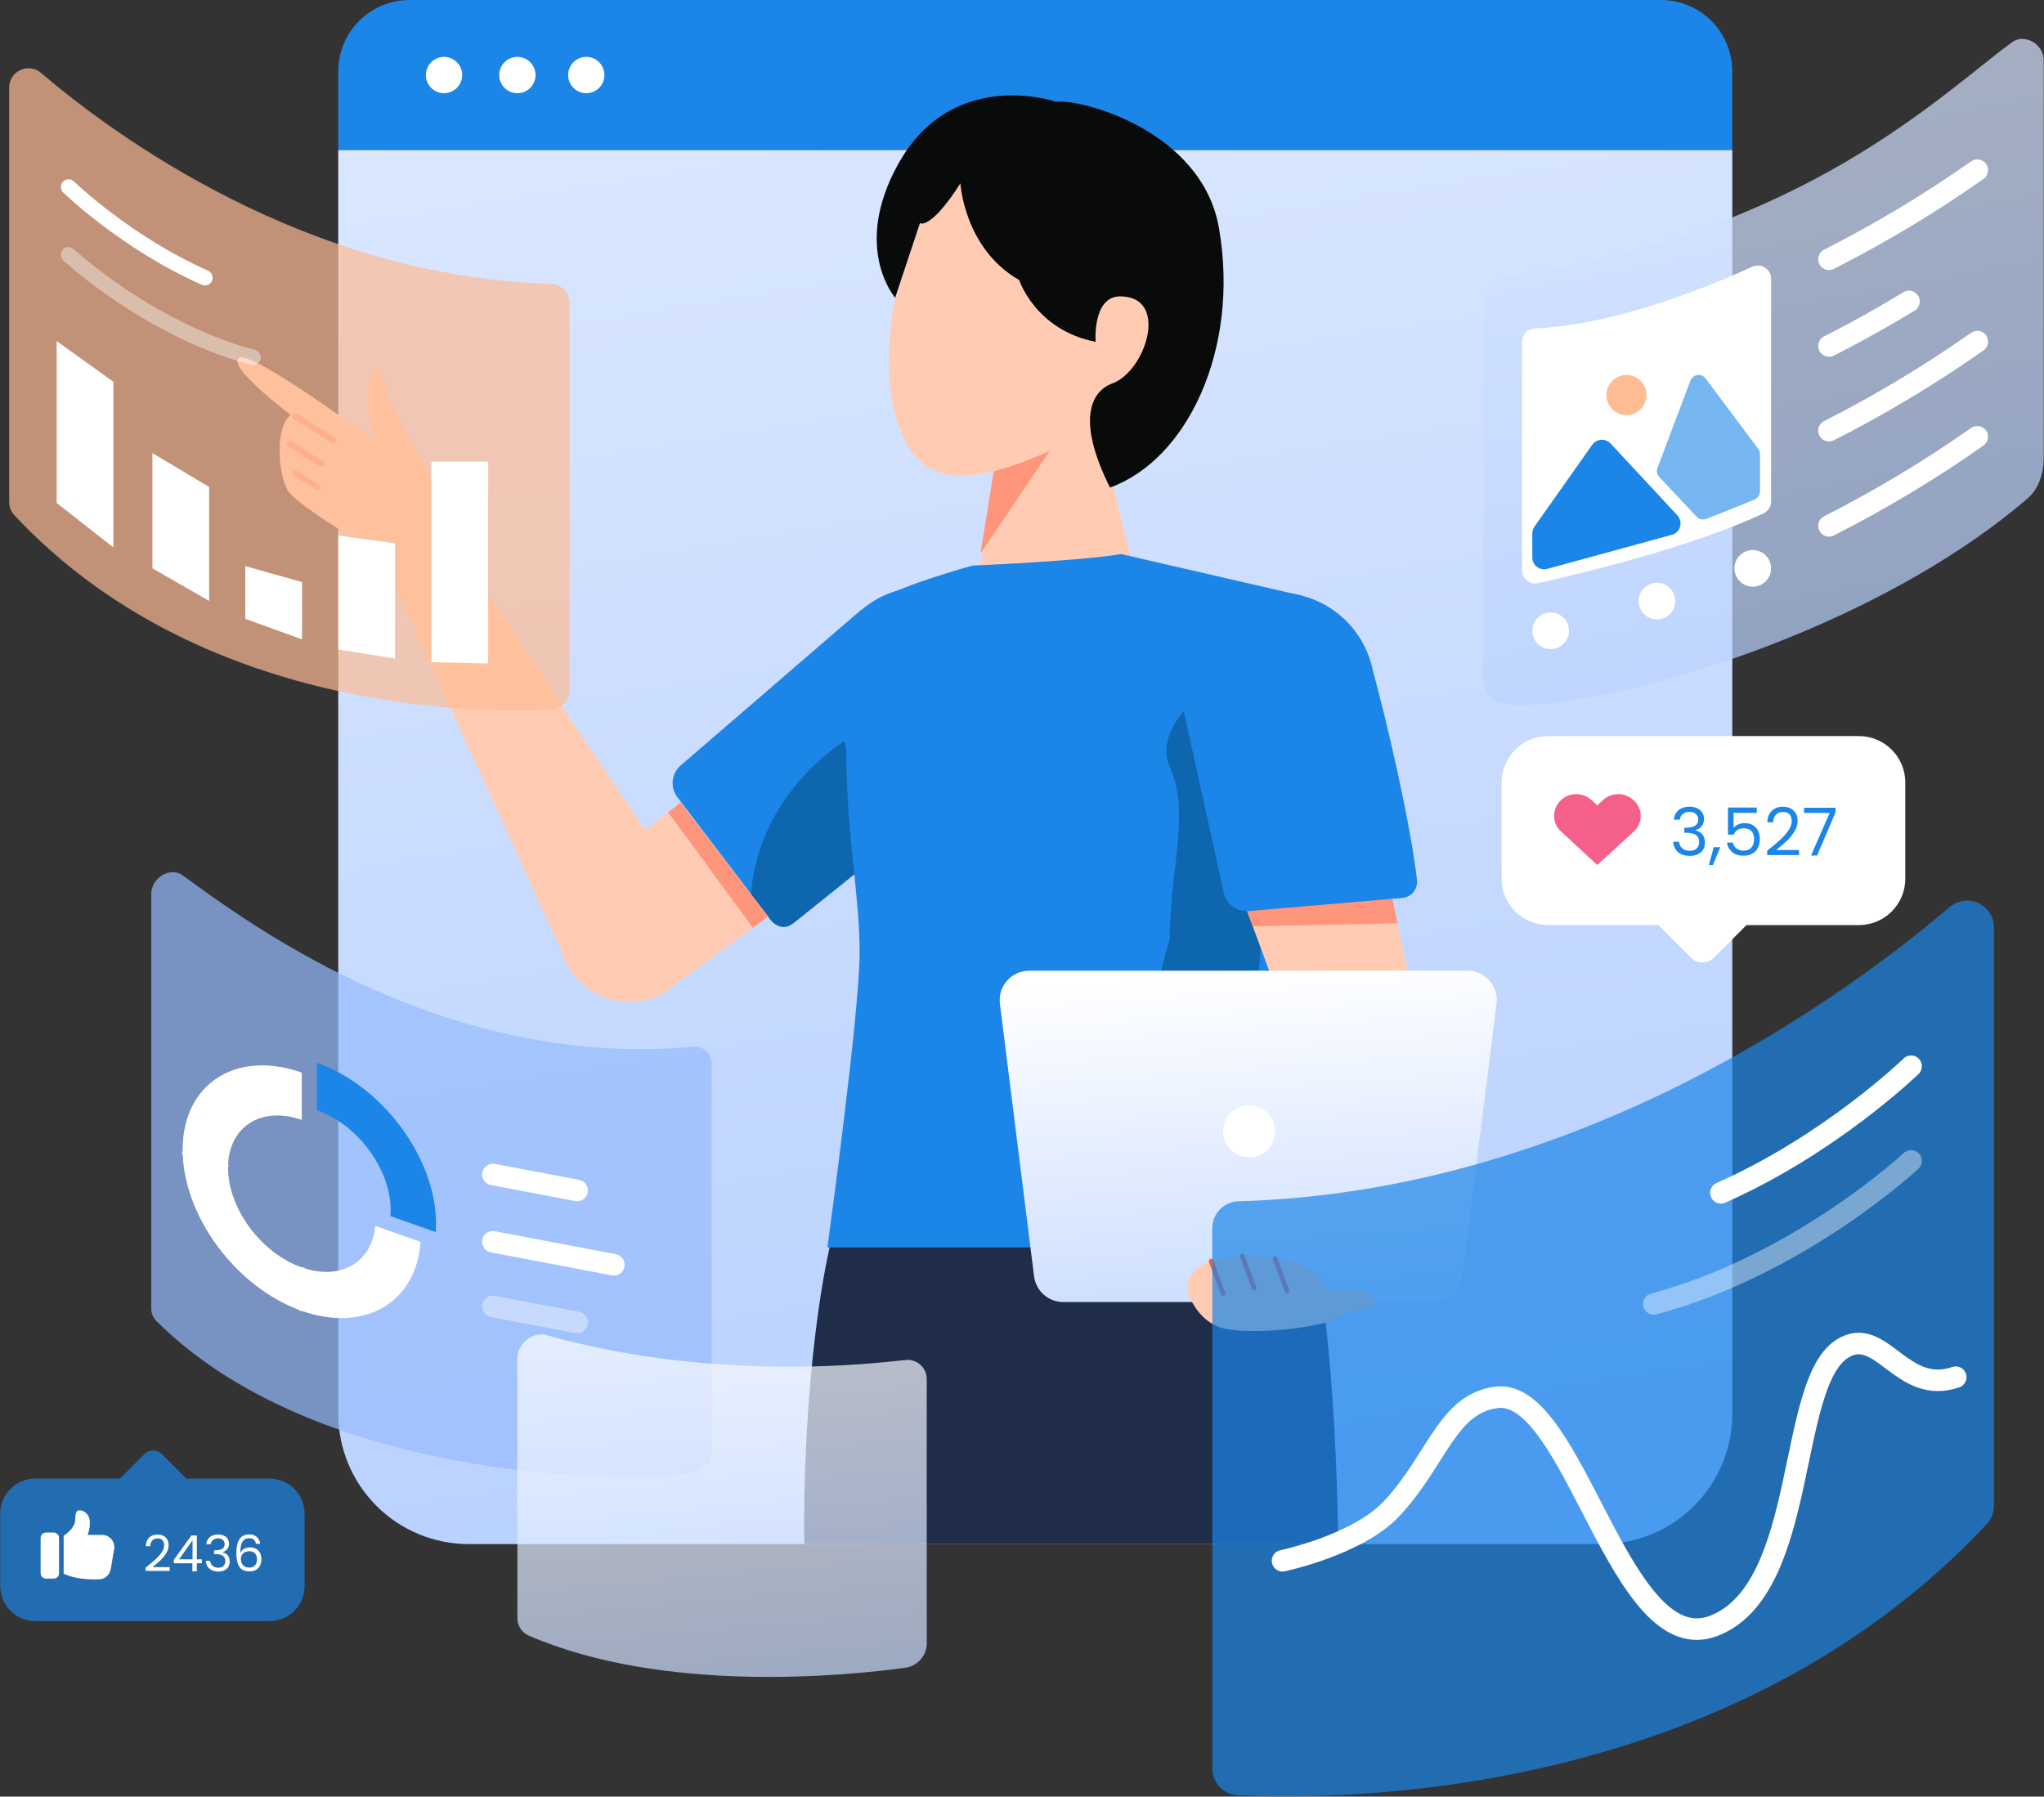 <?xml version="1.0" encoding="UTF-8"?>
<!DOCTYPE svg PUBLIC '-//W3C//DTD SVG 1.0//EN'
          'http://www.w3.org/TR/2001/REC-SVG-20010904/DTD/svg10.dtd'>
<svg fill="none" height="3923" style="fill: none;" viewBox="0 0 4463 3923" width="4463" xmlns="http://www.w3.org/2000/svg" xmlns:xlink="http://www.w3.org/1999/xlink"
><rect x="0" y="0" width="4463" height="3923" fill="#333333" stroke="none"/><g clip-path="url(#a)"
  ><g id="change1_1"
    ><path d="M894.336 0H3626.61C3667.94 0 3707.55 16.412 3736.78 45.625C3765.97 74.838 3782.38 114.459 3782.38 155.774V327.764H738.562V155.774C738.562 114.459 754.978 74.838 784.188 45.625C813.402 16.412 853.026 0 894.336 0Z" fill="#1C85E8"
    /></g
    ><path d="M738.562 327.764H3782.38V3086.82C3782.38 3124.22 3775.03 3161.25 3760.71 3195.8C3746.39 3230.35 3725.45 3261.74 3698.99 3288.19C3672.56 3314.63 3641.16 3335.61 3606.62 3349.92C3572.04 3364.23 3535.01 3371.6 3497.62 3371.6H1023.33C985.94 3371.6 948.908 3364.23 914.359 3349.92C879.806 3335.61 848.412 3314.63 821.972 3288.19C795.527 3261.74 774.552 3230.35 760.24 3195.8C745.932 3161.25 738.562 3124.22 738.562 3086.82V327.764Z" fill="url(#b)"
    /><g id="change2_1"
    ><path d="M2727.32 2284.93H1892.45V2690.38H2727.32V2284.93Z" fill="#FFCCB3"
    /></g
    ><g id="change3_1"
    ><path d="M1887.53 2534.89C1789.62 2631.23 1751.09 3105.69 1756.25 3371.6H2921.78C2921.78 3371.6 2919.68 2791.72 2831.32 2596.32C2750.06 2416.61 2614.99 2681.7 1887.53 2534.89Z" fill="#1F2D49"
    /></g
    ><g id="change1_2"
    ><path d="M2080.18 1404.69C2080.18 1404.69 2230.14 1573 2180.26 1626.99C2081.49 1737.94 1818.78 1946.48 1732.7 2015.51C1728.98 2018.36 1724.74 2020.44 1720.21 2021.63C1715.69 2022.83 1710.97 2023.12 1706.33 2022.49C1701.7 2021.85 1697.23 2020.31 1693.2 2017.94C1689.16 2015.57 1685.63 2012.43 1682.81 2008.69L1479.26 1741.07C1471.3 1730.77 1467.59 1717.81 1468.89 1704.85C1470.19 1691.9 1476.4 1679.93 1486.24 1671.41L1880.52 1331.42L2080.18 1404.69Z" fill="#1C85E8"
    /></g
    ><g id="change4_1"
    ><path d="M1843.45 1618.67C1843.45 1618.67 1656.57 1729.74 1639.73 1952.91L1676.94 2000.73C1676.94 2000.73 1700.31 2041.45 1732.7 2015.51C1765.08 1989.57 1914.89 1869.57 1914.89 1869.57L1843.45 1618.67Z" fill="#0E66AF"
    /></g
    ><g id="change1_3"
    ><path d="M2018.18 1703.27C2134.74 1703.27 2229.24 1608.78 2229.24 1492.21C2229.24 1375.64 2134.74 1281.14 2018.18 1281.14C1901.61 1281.14 1807.11 1375.64 1807.11 1492.21C1807.11 1608.78 1901.61 1703.27 2018.18 1703.27Z" fill="#1C85E8"
    /></g
    ><g id="change2_2"
    ><path d="M1468.57 2153.83L1284.11 1909.6L1458.73 1774.04L1486.1 1752L1677.43 2002.22L1644.11 2026.18L1468.57 2153.83Z" fill="#FFCCB3"
    /></g
    ><g id="change5_1"
    ><path d="M1644.11 2026.18C1594.7 1960.03 1501.79 1830.74 1458.73 1774.04L1486.1 1752L1676.94 2000.73L1644.11 2026.18Z" fill="#FF967C"
    /></g
    ><g id="change2_3"
    ><path d="M1373.54 2187.7C1458.16 2187.7 1526.75 2119.11 1526.75 2034.49C1526.75 1949.86 1458.16 1881.26 1373.54 1881.26C1288.91 1881.26 1220.31 1949.86 1220.31 2034.49C1220.31 2119.11 1288.91 2187.7 1373.54 2187.7Z" fill="#FFCCB3"
    /></g
    ><g id="change2_4"
    ><path d="M1503.27 1952.06C1503.27 1952.06 1009.01 1226.21 986.166 1164.57C963.931 1104.37 847.188 1249.23 847.188 1249.23L1229.71 2083.82L1503.27 1952.06Z" fill="#FFCCB3"
    /></g
    ><g id="change2_5"
    ><path d="M2183.71 939.836L2124.3 1354.09C2124.3 1354.09 2108.7 1409.07 2177.92 1417.4C2247.14 1425.72 2394.75 1407.12 2447.46 1350.95C2500.18 1294.77 2481.74 1266.94 2481.74 1266.94L2369.93 817.306L2183.71 939.836Z" fill="#FFCCB3"
    /></g
    ><g id="change5_2"
    ><path d="M2175.45 993.442L2320.79 942.107L2140.73 1208.98L2175.45 993.442Z" fill="#FF967C"
    /></g
    ><g id="change2_6"
    ><path d="M2019.27 428.15C2019.27 428.15 1894.58 721.13 1959.57 921.93C2001.95 1052.89 2094.24 1076.43 2305.61 978.292C2499.42 888.311 2549.75 820.243 2549.75 820.243L2578.33 493.644C2578.33 493.644 2145.91 167.013 2019.27 428.15Z" fill="#FFCCB3"
    /></g
    ><g id="change1_4"
    ><path d="M2123.25 1234.99C2123.25 1234.99 1963.52 1279.37 1931.1 1305.3C1898.68 1331.23 1847.34 1463.88 1847.34 1615.7C1847.34 1830.98 1876.94 1946.55 1876.94 2080.25C1876.94 2213.94 1806.55 2723.81 1806.55 2723.81H2842.74C2816.23 2213.1 2842.74 1300.8 2842.74 1300.8L2447.84 1209.81C2358.8 1225.16 2123.25 1234.99 2123.25 1234.99Z" fill="#1C85E8"
    /></g
    ><g id="change4_2"
    ><path d="M2651.34 1492.21C2651.34 1492.21 2513.63 1583.25 2554.2 1675.12C2599.81 1778.41 2554.2 1892.16 2554.2 2050.79C2538.49 2098.38 2529.42 2143.7 2529.42 2182.22C2529.42 2220.74 2508.2 2183.91 2508.2 2295.79C2508.2 2375.42 2758.44 2444.46 2751.94 2380.12C2708.42 1949.66 2889.29 1677.1 2651.34 1492.21Z" fill="#0E66AF"
    /></g
    ><g id="change2_7"
    ><path d="M3128.26 2315.72L2823.23 2340.72L2771.15 2119.65L2708.42 1949.66L3029.44 1911.24L3069.57 2101.49L3128.26 2315.72Z" fill="#FFCCB3"
    /></g
    ><g id="change5_3"
    ><path d="M3040.28 1962.62L3051.53 2015.97L2735.4 2022.77L2714.61 1966.42L3040.28 1962.62Z" fill="#FF967C"
    /></g
    ><g id="change1_5"
    ><path d="M2790.26 1716.3C2906.82 1716.3 3001.32 1621.81 3001.32 1505.24C3001.32 1388.67 2906.82 1294.17 2790.26 1294.17C2673.69 1294.17 2579.19 1388.67 2579.19 1505.24C2579.19 1621.81 2673.69 1716.3 2790.26 1716.3Z" fill="#1C85E8"
    /></g
    ><g id="change1_6"
    ><path d="M2749.55 1406.01C2749.55 1406.01 2971.99 1369.5 2990.88 1440.53C3031.69 1583.36 3081.85 1812.67 3094.05 1922.33C3094.47 1926.99 3093.95 1931.69 3092.54 1936.15C3091.13 1940.61 3088.85 1944.75 3085.83 1948.33C3082.81 1951.91 3079.11 1954.85 3074.95 1956.99C3070.79 1959.13 3066.25 1960.43 3061.58 1960.8L2726.57 1989.4C2713.6 1990.6 2700.67 1986.8 2690.42 1978.76C2680.18 1970.73 2673.4 1959.08 2671.47 1946.2L2580.75 1535.39L2749.55 1406.01Z" fill="#1C85E8"
    /></g
    ><g id="change6_1"
    ><path d="M2097.01 400.3C2097.01 400.3 2104.9 542.609 2225.46 611.57C2225.46 611.57 2260.71 720.717 2392.29 746.387C2392.29 746.387 2384.51 646.069 2447.22 647.129C2553.71 648.933 2501.33 810.463 2429.34 836.962C2380.41 854.973 2350.94 918.894 2423.57 1064.57C2590.34 1005.09 2707.62 764.869 2661.64 498.358C2624.82 284.931 2360.23 215.235 2305.87 222.188C2305.87 222.188 2080.1 144.194 1961.23 358.097C1859.61 540.951 1954.51 650.08 1954.51 650.08L2008.67 487.34C2008.67 487.34 2031.29 503.225 2097.01 400.3Z" fill="#080B09"
    /></g
    ><path d="M3129.39 2843.07H2321.46C2305.84 2843.07 2290.75 2837.37 2279.03 2827.03C2267.31 2816.69 2259.77 2802.42 2257.83 2786.91L2183.26 2191.76C2182.13 2182.74 2182.93 2173.57 2185.61 2164.88C2188.29 2156.19 2192.79 2148.17 2198.81 2141.35C2204.83 2134.53 2212.22 2129.07 2220.52 2125.33C2228.81 2121.59 2237.8 2119.65 2246.89 2119.65H3203.96C3213.05 2119.65 3222.04 2121.59 3230.33 2125.33C3238.62 2129.07 3246.02 2134.53 3252.04 2141.35C3258.06 2148.17 3262.56 2156.19 3265.24 2164.88C3267.92 2173.57 3268.72 2182.74 3267.59 2191.76L3193.02 2786.91C3191.07 2802.42 3183.54 2816.69 3171.82 2827.03C3160.1 2837.37 3145.01 2843.07 3129.39 2843.07Z" fill="url(#c)"
    /><g id="change7_1"
    ><path d="M2727.32 2526.97C2758.65 2526.97 2784.03 2501.59 2784.03 2470.27C2784.03 2438.95 2758.65 2413.56 2727.32 2413.56C2696.01 2413.56 2670.62 2438.95 2670.62 2470.27C2670.62 2501.59 2696.01 2526.97 2727.32 2526.97Z" fill="#fff"
    /></g
    ><g id="change2_8"
    ><path d="M868.195 1296.91L819.511 1203.51C819.511 1203.51 647.362 1105.04 627.412 1069.44C607.457 1033.83 599.616 932.172 634.935 906.144C634.935 906.144 497.589 802.984 520.97 782.082C544.274 759.666 814.122 960.127 814.122 960.127C814.122 960.127 781.268 812.443 831.194 805.522C844.718 862.763 867.886 917.284 899.707 966.748C952.27 1048.02 958.747 1120.81 958.747 1120.81L1020.7 1239.7L868.195 1296.91Z" fill="#FFCCB3"
    /></g
    ><path d="M644.194 908.755L727.372 961.174" stroke="#FF967C" stroke-linecap="round" stroke-linejoin="round" stroke-width="13.016"
    /><path d="M631.794 968.724L702.387 1012.6" stroke="#FF967C" stroke-linecap="round" stroke-linejoin="round" stroke-width="13.016"
    /><path d="M645.513 1033.56L692.597 1063.31" stroke="#FF967C" stroke-linecap="round" stroke-linejoin="round" stroke-width="13.016"
    /><g id="change7_2"
    ><path d="M969.569 203.524C991.464 203.524 1009.21 185.777 1009.21 163.882C1009.21 141.987 991.464 124.239 969.569 124.239C947.675 124.239 929.927 141.987 929.927 163.882C929.927 185.777 947.675 203.524 969.569 203.524Z" fill="#fff"
    /></g
    ><g id="change7_3"
    ><path d="M1129.68 203.524C1151.58 203.524 1169.32 185.777 1169.32 163.882C1169.32 141.987 1151.58 124.239 1129.68 124.239C1107.79 124.239 1090.04 141.987 1090.04 163.882C1090.04 185.777 1107.79 203.524 1129.68 203.524Z" fill="#fff"
    /></g
    ><g id="change7_4"
    ><path d="M1280.12 203.524C1302.01 203.524 1319.76 185.777 1319.76 163.882C1319.76 141.987 1302.01 124.239 1280.12 124.239C1258.23 124.239 1240.48 141.987 1240.48 163.882C1240.48 185.777 1258.23 203.524 1280.12 203.524Z" fill="#fff"
    /></g
    ><g id="change8_1"
    ><path d="M89.312 159.023C248.694 294.951 669.017 604.876 1202.85 619.682C1213.77 620.009 1224.12 624.582 1231.72 632.427C1239.32 640.267 1243.56 650.768 1243.55 661.691V1507.54C1243.55 1518.33 1239.41 1528.7 1231.98 1536.52C1224.54 1544.34 1214.38 1549 1203.6 1549.53C1043.1 1557.52 434.466 1556.59 31.179 1124.82C23.986 1117.07 20.007 1106.87 20.039 1096.29V191.056C20.034 183.03 22.328 175.167 26.651 168.4C30.975 161.638 37.143 156.25 44.431 152.882C51.714 149.51 59.817 148.296 67.771 149.388C75.725 150.476 83.198 153.816 89.312 159.023Z" fill="#FEBB94" opacity=".7"
    /></g
    ><path d="M149.771 408.281C149.771 408.281 275.542 530.49 447.455 606.403" stroke="#fff" stroke-linecap="round" stroke-miterlimit="10" stroke-width="33.686"
    /><path d="M149.771 556.441C149.771 556.441 324.811 719.711 552.509 780.333" opacity=".4" stroke="#fff" stroke-linecap="round" stroke-miterlimit="10" stroke-width="33.686"
    /><g id="change7_5"
    ><path d="M123.698 1098.2V744.9L247.565 833.54V1195.38L123.698 1098.2Z" fill="#fff"
    /></g
    ><g id="change7_6"
    ><path d="M332.769 1240.96V989.237L456.637 1063.31V1312.16L332.769 1240.96Z" fill="#fff"
    /></g
    ><g id="change7_7"
    ><path d="M862.43 1438.03V1186.3L738.562 1169.34V1418.19L862.43 1438.03Z" fill="#fff"
    /></g
    ><g id="change7_8"
    ><path d="M1065.89 1448.8V1008.07H942.023V1445.93L1065.89 1448.8Z" fill="#fff"
    /></g
    ><g id="change7_9"
    ><path d="M535.668 1351.26V1236.17L659.536 1271V1396.12L535.668 1351.26Z" fill="#fff"
    /></g
    ><g id="change9_1" opacity=".7"
    ><path d="M399.54 1911.72C558.921 2028.74 979.244 2334.15 1513.07 2285.64C1518.26 2285.04 1523.53 2285.55 1528.51 2287.15C1533.48 2288.76 1538.06 2291.41 1541.92 2294.94C1545.78 2298.46 1548.84 2302.78 1550.88 2307.59C1552.93 2312.41 1553.91 2317.6 1553.78 2322.82V3168.67C1553.51 3179.87 1549.39 3190.63 1542.11 3199.14C1534.83 3207.65 1524.84 3213.4 1513.83 3215.41C1353.32 3242.43 685.78 3229.09 341.402 2884.41C337.839 2880.83 335.02 2876.59 333.108 2871.92C331.195 2867.25 330.23 2862.25 330.266 2857.2V1951.97C330.266 1916.12 372.261 1891.68 399.54 1911.72Z" fill="#96BAFD"
    /></g
    ><g id="change2_9"
    ><path d="M2964.88 2818.79C2964.88 2818.79 3007.58 2822.33 3001.15 2843.88C2994.71 2865.43 2956.59 2855.49 2921.78 2877.03C2886.97 2898.58 2749.35 2913.96 2680.61 2902.5C2611.87 2891.04 2592.77 2818.79 2592.77 2818.79C2592.77 2818.79 2581.28 2750.24 2702.71 2743.2C2824.13 2736.16 2880.64 2775.12 2901.76 2817.36L2964.88 2818.79Z" fill="#FFCCB3"
    /></g
    ><path d="M2644.39 2753.85L2670.62 2824.39" stroke="#E56441" stroke-linecap="round" stroke-width="10.147"
    /><path d="M2712.31 2742.37L2738.54 2812.9" stroke="#E56441" stroke-linecap="round" stroke-width="10.147"
    /><path d="M2784.03 2748.34L2810.26 2818.88" stroke="#E56441" stroke-linecap="round" stroke-width="10.147"
    /><g id="change1_7"
    ><path d="M4257.07 1980.53C4034.77 2170.13 3448.47 2602.45 2703.83 2623.1C2688.6 2623.56 2674.15 2629.94 2663.55 2640.88C2652.95 2651.82 2647.03 2666.46 2647.05 2681.7V3861.57C2647.04 3876.62 2652.83 3891.1 2663.2 3902C2673.57 3912.91 2687.75 3919.41 2702.77 3920.15C2926.66 3931.29 3775.62 3929.99 4338.2 3327.72C4348.21 3316.9 4353.79 3302.68 4353.74 3287.93V2025.21C4353.74 2014.01 4350.52 2003.05 4344.5 1993.61C4338.47 1984.18 4329.86 1976.66 4319.71 1971.96C4309.55 1967.26 4298.22 1965.57 4287.16 1967.09C4276.06 1968.61 4265.64 1973.27 4257.07 1980.53Z" fill="#1C85E8" opacity=".7"
    /></g
    ><path d="M4172.77 2328.22C4172.77 2328.22 3997.33 2498.69 3757.54 2604.58" stroke="#fff" stroke-linecap="round" stroke-miterlimit="10" stroke-width="46.989"
    /><path d="M4172.77 2534.89C4172.77 2534.89 3928.58 2762.63 3610.97 2847.2" opacity=".4" stroke="#fff" stroke-linecap="round" stroke-miterlimit="10" stroke-width="46.989"
    /><g id="change7_10"
    ><path d="M4058.75 1607.26H3380.1C3366.78 1607.26 3353.6 1609.89 3341.3 1614.98C3329 1620.08 3317.82 1627.55 3308.4 1636.96C3298.99 1646.38 3291.52 1657.55 3286.43 1669.85C3281.33 1682.15 3278.71 1695.34 3278.71 1708.65V1918.61C3278.71 1931.93 3281.33 1945.11 3286.43 1957.41C3291.52 1969.72 3298.99 1980.89 3308.4 1990.31C3317.82 1999.72 3329 2007.19 3341.3 2012.29C3353.6 2017.38 3366.78 2020.01 3380.1 2020.01H3621.03L3692.1 2091.1C3698.76 2097.75 3707.78 2101.49 3717.2 2101.49C3726.63 2101.49 3735.65 2097.75 3742.31 2091.1L3813.38 2020.01H4058.75C4085.62 2020.01 4111.45 2009.32 4130.44 1990.31C4149.48 1971.29 4160.13 1945.5 4160.13 1918.61V1708.65C4160.13 1681.76 4149.48 1655.98 4130.44 1636.96C4111.45 1617.95 4085.62 1607.26 4058.75 1607.26Z" fill="#fff"
    /></g
    ><g id="change10_1"
    ><path d="M3566.6 1747.04C3557.54 1738.67 3545.66 1734.02 3533.34 1734.02C3521.01 1734.02 3509.13 1738.67 3500.07 1747.04L3487.54 1758.61L3475.01 1747.04C3465.95 1738.67 3454.07 1734.02 3441.74 1734.02C3429.41 1734.02 3417.53 1738.67 3408.47 1747.04C3403.69 1751.36 3399.87 1756.65 3397.25 1762.54C3394.63 1768.44 3393.28 1774.82 3393.28 1781.27C3393.28 1787.72 3394.63 1794.1 3397.25 1799.99C3399.87 1805.89 3403.69 1811.17 3408.47 1815.5L3487.54 1888.79L3566.6 1816.46C3571.59 1812.16 3575.62 1806.83 3578.34 1800.85C3581.1 1794.85 3582.51 1788.34 3582.51 1781.75C3582.51 1775.16 3581.1 1768.65 3578.34 1762.66C3575.62 1756.67 3571.59 1751.34 3566.6 1747.04Z" fill="#F4608A"
    /></g
    ><g id="change1_8"
    ><path d="M3654.89 1789.86C3655.57 1780.98 3659.01 1774.03 3665.17 1769.01C3671.34 1763.99 3679.36 1761.48 3689.2 1761.48C3695.77 1761.48 3701.43 1762.69 3706.15 1765.1C3710.99 1767.42 3714.62 1770.6 3717.02 1774.65C3719.52 1778.71 3720.78 1783.3 3720.78 1788.41C3720.78 1794.4 3719.06 1799.56 3715.57 1803.9C3712.17 1808.25 3707.73 1811.05 3702.25 1812.31V1813.03C3708.5 1814.57 3713.49 1817.61 3717.16 1822.15C3720.83 1826.69 3722.69 1832.63 3722.69 1839.96C3722.69 1845.46 3721.42 1850.44 3718.88 1854.88C3716.39 1859.22 3712.63 1862.65 3707.6 1865.16C3702.56 1867.67 3696.54 1868.92 3689.51 1868.92C3679.27 1868.92 3670.89 1866.27 3664.31 1860.96C3657.74 1855.55 3654.07 1847.93 3653.3 1838.08H3666.04C3666.72 1843.87 3669.07 1848.61 3673.15 1852.27C3677.19 1855.94 3682.62 1857.77 3689.38 1857.77C3696.13 1857.77 3701.25 1856.04 3704.69 1852.56C3708.28 1848.99 3710.09 1844.4 3710.09 1838.81C3710.09 1831.56 3707.64 1826.35 3702.84 1823.17C3697.99 1819.98 3690.69 1818.39 3680.95 1818.39H3677.64V1807.38H3681.13C3689.97 1807.29 3696.72 1805.84 3701.25 1803.04C3705.78 1800.14 3708.05 1795.7 3708.05 1789.71C3708.05 1784.6 3706.37 1780.5 3702.97 1777.41C3699.71 1774.32 3694.95 1772.77 3688.79 1772.77C3682.81 1772.77 3677.96 1774.32 3674.28 1777.41C3670.61 1780.5 3668.44 1784.65 3667.8 1789.86H3654.89ZM3756.23 1849.96L3740.05 1888.91H3731.21L3741.77 1849.96H3756.23ZM3835.9 1774.94H3785.1V1807.96C3787.32 1804.87 3790.58 1802.36 3794.93 1800.43C3799.28 1798.4 3803.95 1797.39 3808.98 1797.39C3817 1797.39 3823.53 1799.08 3828.51 1802.46C3833.54 1805.74 3837.12 1810.04 3839.25 1815.35C3841.47 1820.56 3842.56 1826.11 3842.56 1832C3842.56 1838.95 3841.29 1845.17 3838.66 1850.68C3836.08 1856.18 3832.05 1860.52 3826.65 1863.71C3821.35 1866.9 3814.74 1868.49 3806.8 1868.49C3796.7 1868.49 3788.49 1865.88 3782.19 1860.67C3775.94 1855.46 3772.09 1848.51 3770.77 1839.82H3783.64C3784.91 1845.32 3787.54 1849.62 3791.62 1852.71C3795.66 1855.8 3800.78 1857.34 3806.94 1857.34C3814.6 1857.34 3820.31 1855.07 3824.21 1850.54C3828.06 1845.9 3829.96 1839.82 3829.96 1832.29C3829.96 1824.76 3828.06 1818.97 3824.21 1814.91C3820.31 1810.76 3814.64 1808.69 3807.12 1808.69C3802 1808.69 3797.51 1809.94 3793.62 1812.45C3789.85 1814.86 3787.13 1818.19 3785.37 1822.44H3772.95V1763.36H3835.9V1774.94ZM3858.52 1857.63C3870.75 1847.79 3880.36 1839.72 3887.29 1833.45C3894.27 1827.08 3900.12 1820.46 3904.83 1813.61C3909.68 1806.66 3912.09 1799.85 3912.09 1793.19C3912.09 1786.92 3910.54 1781.99 3907.46 1778.42C3904.47 1774.75 3899.58 1772.92 3892.82 1772.92C3886.25 1772.92 3881.13 1774.99 3877.46 1779.15C3873.88 1783.2 3871.98 1788.65 3871.66 1795.51H3858.92C3859.33 1784.7 3862.59 1776.35 3868.76 1770.46C3874.97 1764.57 3882.94 1761.62 3892.69 1761.62C3902.61 1761.62 3910.5 1764.38 3916.25 1769.88C3922.15 1775.38 3925.09 1782.96 3925.09 1792.61C3925.09 1800.62 3922.69 1808.45 3917.89 1816.07C3913.13 1823.6 3907.73 1830.26 3901.66 1836.06C3895.59 1841.75 3887.79 1848.41 3878.32 1856.04H3928.13V1867.04H3858.52V1857.63ZM4007.8 1773.79L3967.56 1868.2H3954.23L3995.07 1775.09H3939.19V1763.8H4007.8V1773.79Z" fill="#1C85E8"
    /></g
    ><g id="change1_9"
    ><path d="M76.939 3539.77H588.603C598.642 3539.77 608.581 3537.8 617.858 3533.95C627.131 3530.12 635.561 3524.48 642.658 3517.38C649.755 3510.29 655.384 3501.86 659.227 3492.58C663.071 3483.31 665.047 3473.37 665.047 3463.33V3305.04C665.047 3295 663.071 3285.06 659.227 3275.78C655.384 3266.51 649.755 3258.08 642.658 3250.98C635.561 3243.88 627.131 3238.26 617.858 3234.41C608.581 3230.57 598.642 3228.59 588.603 3228.59H406.969L353.368 3174.99C348.35 3169.97 341.543 3167.16 334.446 3167.16C327.353 3167.16 320.546 3169.97 315.529 3174.99L261.927 3228.59H76.939C56.663 3228.59 37.22 3236.65 22.885 3250.98C8.55 3265.32 0.496 3284.76 0.496 3305.04V3463.33C0.496 3483.61 8.55 3503.05 22.885 3517.38C37.22 3531.72 56.663 3539.77 76.939 3539.77Z" fill="#1C85E8" opacity=".7"
    /></g
    ><g id="change7_11"
    ><path d="M317.981 3423.09C327.226 3415.67 334.464 3409.59 339.708 3404.86C344.947 3400.06 349.352 3395.07 352.919 3389.91C356.558 3384.66 358.376 3379.53 358.376 3374.51C358.376 3369.78 357.211 3366.07 354.882 3363.37C352.625 3360.61 348.949 3359.22 343.855 3359.22C338.906 3359.22 335.049 3360.79 332.284 3363.92C329.592 3366.98 328.133 3371.09 327.915 3376.25H318.307C318.602 3368.11 321.076 3361.81 325.731 3357.37C330.39 3352.93 336.395 3350.71 343.746 3350.71C351.242 3350.71 357.175 3352.78 361.544 3356.93C365.981 3361.08 368.201 3366.8 368.201 3374.07C368.201 3380.12 366.384 3386.01 362.745 3391.76C359.178 3397.44 355.099 3402.46 350.517 3406.82C345.931 3411.12 340.07 3416.14 332.937 3421.89H370.495V3430.19H317.981V3423.09ZM379.577 3413.49V3405.95L417.896 3352.89H429.798V3404.86H440.715V3413.49H429.798V3431.06H419.972V3413.49H379.577ZM420.407 3363.27L391.039 3404.86H420.407V3363.27ZM450.423 3372C450.931 3365.3 453.514 3360.06 458.173 3356.28C462.832 3352.49 468.874 3350.6 476.297 3350.6C481.246 3350.6 485.502 3351.51 489.069 3353.33C492.708 3355.08 495.436 3357.48 497.258 3360.54C499.148 3363.59 500.095 3367.05 500.095 3370.91C500.095 3375.42 498.786 3379.31 496.166 3382.59C493.619 3385.86 490.27 3387.97 486.123 3388.92V3389.47C490.854 3390.63 494.603 3392.92 497.367 3396.35C500.132 3399.77 501.514 3404.24 501.514 3409.77C501.514 3413.92 500.567 3417.67 498.677 3421.02C496.782 3424.29 493.945 3426.88 490.161 3428.77C486.377 3430.66 481.827 3431.61 476.515 3431.61C468.801 3431.61 462.465 3429.61 457.516 3425.6C452.567 3421.53 449.802 3415.78 449.222 3408.36H458.826C459.338 3412.72 461.119 3416.29 464.178 3419.05C467.233 3421.82 471.312 3423.2 476.406 3423.2C481.5 3423.2 485.357 3421.89 487.977 3419.27C490.669 3416.58 492.019 3413.12 492.019 3408.9C492.019 3403.44 490.197 3399.51 486.558 3397.11C482.919 3394.7 477.426 3393.5 470.075 3393.5H467.564V3385.21H470.183C476.877 3385.14 481.935 3384.05 485.357 3381.93C488.779 3379.75 490.487 3376.4 490.487 3371.89C490.487 3368.03 489.214 3364.94 486.667 3362.61C484.192 3360.28 480.625 3359.11 475.966 3359.11C471.457 3359.11 467.818 3360.28 465.049 3362.61C462.284 3364.94 460.648 3368.07 460.136 3372H450.423ZM558.927 3370.91C557.327 3362.83 552.342 3358.79 543.971 3358.79C537.49 3358.79 532.65 3361.3 529.45 3366.32C526.246 3371.27 524.682 3379.46 524.755 3390.88C526.427 3387.1 529.196 3384.15 533.053 3382.04C536.982 3379.86 541.351 3378.77 546.151 3378.77C553.652 3378.77 559.616 3381.09 564.057 3385.75C568.571 3390.41 570.828 3396.85 570.828 3405.08C570.828 3410.03 569.845 3414.47 567.878 3418.4C565.988 3422.33 563.074 3425.46 559.145 3427.78C555.288 3430.11 550.592 3431.28 545.063 3431.28C537.563 3431.28 531.707 3429.61 527.483 3426.26C523.264 3422.91 520.313 3418.29 518.641 3412.39C516.969 3406.5 516.13 3399.22 516.13 3390.56C516.13 3363.85 525.448 3350.49 544.08 3350.49C551.213 3350.49 556.815 3352.42 560.894 3356.28C564.968 3360.13 567.37 3365.01 568.096 3370.91H558.927ZM544.08 3387.17C540.948 3387.17 538.002 3387.83 535.238 3389.14C532.469 3390.38 530.211 3392.3 528.467 3394.93C526.794 3397.47 525.956 3400.6 525.956 3404.31C525.956 3409.85 527.556 3414.36 530.76 3417.85C533.964 3421.27 538.546 3422.99 544.515 3422.99C549.609 3422.99 553.652 3421.42 556.634 3418.29C559.693 3415.09 561.22 3410.79 561.22 3405.41C561.22 3399.73 559.765 3395.29 556.851 3392.09C553.942 3388.81 549.681 3387.17 544.08 3387.17Z" fill="#fff"
    /></g
    ><path d="M2800.36 3408.06C2800.36 3408.06 2963.53 3373.89 3038.14 3294.74C3136.99 3189.88 3159.79 3064.11 3268.1 3051.18C3438.07 3030.88 3536.6 3630.96 3742.95 3549.78C3949.29 3468.59 3900.53 3020.46 4023.3 2944.51C4107.87 2892.19 4151.83 3047.8 4270.26 3007.2" stroke="#fff" stroke-linecap="round" stroke-miterlimit="10" stroke-width="46.989"
    /><path d="M1194.52 2915.65C1316.49 2950.48 1601.86 3012.71 1975.78 2969.79C1981.79 2968.93 1987.91 2969.4 1993.72 2971.15C1999.53 2972.89 2004.89 2975.89 2009.43 2979.91C2013.97 2983.94 2017.57 2988.91 2020 2994.47C2022.42 3000.03 2023.61 3006.06 2023.48 3012.13V3589.21C2023.2 3601.95 2018.44 3614.18 2010.04 3623.74C2001.63 3633.31 1990.12 3639.61 1977.53 3641.53C1844.4 3659.73 1449.09 3698.67 1154.5 3571.48C1146.96 3568.14 1140.58 3562.65 1136.16 3555.69C1131.74 3548.73 1129.49 3540.62 1129.68 3532.38V2966.7C1129.68 2933.23 1163.36 2906.76 1194.52 2915.65Z" fill="url(#d)" opacity=".7"
    /><g id="change7_12"
    ><path d="M100.443 3447.03H117.203C120.317 3447.03 123.299 3445.79 125.497 3443.59C127.699 3441.39 128.937 3438.41 128.941 3435.3V3358.19C128.937 3355.08 127.699 3352.09 125.497 3349.89C123.299 3347.69 120.317 3346.46 117.203 3346.45H100.443C97.33 3346.46 94.348 3347.69 92.15 3349.89C89.947 3352.09 88.71 3355.08 88.705 3358.19V3435.3C88.71 3438.41 89.947 3441.39 92.15 3443.59C94.348 3445.79 97.33 3447.03 100.443 3447.03Z" fill="#fff"
    /></g
    ><g id="change7_13"
    ><path d="M174.408 3297.83C167.704 3297.83 164.351 3301.19 164.351 3317.95C164.351 3333.89 148.923 3346.71 138.998 3353.31V3436.38C149.735 3441.35 171.222 3448.71 204.583 3448.71H215.31C221.637 3448.71 227.755 3446.48 232.591 3442.41C237.427 3438.34 240.667 3432.68 241.732 3426.45L249.242 3382.86C249.908 3379.01 249.727 3375.06 248.703 3371.29C247.683 3367.52 245.852 3364.01 243.337 3361.02C240.817 3358.04 237.676 3355.63 234.137 3353.98C230.592 3352.33 226.731 3351.48 222.824 3351.48H191.172C194.734 3343 196.452 3333.86 196.203 3324.66C196.203 3304.54 181.115 3297.84 174.408 3297.84V3297.83Z" fill="#fff"
    /></g
    ><g id="change7_14"
    ><path d="M658.928 2767.53C569.99 2736.17 497.893 2638.65 497.893 2549.71C497.893 2460.76 569.99 2414.09 658.928 2445.45V2342.08C515.246 2291.42 398.771 2366.83 398.771 2510.51C398.771 2654.19 515.246 2811.74 658.928 2862.4C796.542 2910.92 909.125 2843.76 918.397 2711.77L819.338 2676.84C812.336 2756.85 743.217 2797.25 658.928 2767.53Z" fill="#fff"
    /></g
    ><g id="change1_10"
    ><path d="M691.963 2320.7V2424.06C780.901 2455.43 852.998 2552.95 852.998 2641.89C852.998 2646.54 852.758 2651.04 852.373 2655.46L951.427 2690.38C951.835 2684.56 952.121 2678.66 952.121 2672.59C952.121 2528.91 835.64 2371.36 691.963 2320.7Z" fill="#1C85E8"
    /></g
    ><path d="M658.928 2767.53V2862.4" stroke="#fff" stroke-miterlimit="10" stroke-width="11.005"
    /><path d="M497.893 2549.71L398.771 2514.76" stroke="#fff" stroke-miterlimit="10" stroke-width="11.005"
    /><path d="M1076.14 2564.48L1260.07 2599.43" stroke="#fff" stroke-linecap="round" stroke-miterlimit="10" stroke-width="46.989"
    /><path d="M1076.14 2852.68L1260.07 2887.63" opacity=".4" stroke="#fff" stroke-linecap="round" stroke-miterlimit="10" stroke-width="46.989"
    /><path d="M1076.14 2711.51L1340.38 2761.73" stroke="#fff" stroke-linecap="round" stroke-miterlimit="10" stroke-width="46.989"
    /><g opacity=".7"
    ><path d="M4393.35 92.13C4233.96 209.158 3942.4 504.263 3306.08 602.311C3257.36 609.816 3239.12 644.478 3239.12 682.779V1489.59C3239.39 1500.78 3243.51 1511.54 3250.79 1520.05C3258.06 1528.56 3268.05 1534.31 3279.07 1536.32C3439.57 1563.34 4057.7 1405.66 4427.34 1088.21C4462.65 1057.89 4462.65 1007.03 4462.65 996.456V132.384C4462.65 96.534 4420.63 72.102 4393.35 92.13Z" fill="url(#e)"
    /></g
    ><g id="change7_15"
    ><path d="M3323.25 746.084V1245.11C3323.25 1249.46 3324.22 1253.75 3326.1 1257.66C3327.98 1261.58 3330.71 1265.02 3334.1 1267.74C3337.49 1270.46 3341.45 1272.38 3345.67 1273.36C3349.91 1274.34 3354.3 1274.36 3358.55 1273.41C3449.44 1253.05 3695.31 1194.19 3850.58 1120.94C3855.57 1118.59 3859.74 1114.88 3862.69 1110.24C3865.59 1105.6 3867.17 1100.22 3867.13 1094.73V608.76C3867.17 603.902 3865.95 599.12 3863.59 594.851C3861.28 590.586 3857.93 586.979 3853.8 584.355C3849.72 581.731 3845.06 580.176 3840.21 579.836C3835.36 579.496 3830.51 580.38 3826.07 582.41C3739.55 622.261 3531.61 709.315 3350.76 717.146C3343.33 717.5 3336.32 720.708 3331.2 726.097C3326.08 731.486 3323.23 738.646 3323.25 746.084Z" fill="#fff"
    /></g
    ><g id="change1_11"
    ><path d="M3345.73 1164.78V1217.27C3345.73 1221.25 3346.64 1225.17 3348.41 1228.73C3350.17 1232.29 3352.73 1235.4 3355.88 1237.81C3359.04 1240.22 3362.72 1241.87 3366.62 1242.63C3370.52 1243.39 3374.54 1243.24 3378.37 1242.19L3650.35 1167.83C3654.66 1166.66 3658.56 1164.41 3661.73 1161.28C3664.9 1158.15 3667.17 1154.27 3668.39 1149.99C3669.62 1145.72 3669.71 1141.2 3668.66 1136.88C3667.62 1132.56 3665.49 1128.58 3662.5 1125.33L3516.66 968.439C3514.03 965.624 3510.86 963.426 3507.28 962.012C3503.7 960.594 3499.84 959.991 3496.01 960.249C3492.17 960.508 3488.44 961.618 3485.1 963.499C3481.74 965.384 3478.85 967.99 3476.63 971.131L3350.46 1149.88C3347.38 1154.24 3345.73 1159.45 3345.73 1164.78Z" fill="#1C85E8"
    /></g
    ><g id="change1_12"
    ><path d="M3623.03 1041.68L3704.65 1128.29C3707.28 1131.07 3710.68 1133.01 3714.39 1133.85C3718.11 1134.7 3722.01 1134.4 3725.59 1133.01C3749.7 1123.59 3803.86 1102.3 3831.28 1090.51C3834.72 1089.02 3837.62 1086.56 3839.71 1083.43C3841.75 1080.3 3842.83 1076.63 3842.83 1072.89V991.734C3842.83 987.592 3841.47 983.563 3839.03 980.25L3724.27 826.529C3722.19 823.769 3719.42 821.612 3716.25 820.288C3713.08 818.965 3709.59 818.521 3706.19 819.001C3702.79 819.486 3699.57 820.873 3696.85 823.026C3694.18 825.178 3692.14 828.011 3690.92 831.233L3619.04 1021.73C3617.77 1025.1 3617.45 1028.75 3618.18 1032.28C3618.86 1035.8 3620.58 1039.06 3623.03 1041.68Z" fill="#1C85E8" opacity=".6"
    /></g
    ><g id="change8_2"
    ><path d="M3551.37 906.444C3575.58 906.444 3595.2 886.829 3595.2 862.627C3595.2 838.426 3575.58 818.811 3551.37 818.811C3527.17 818.811 3507.55 838.426 3507.55 862.627C3507.55 886.829 3527.17 906.444 3551.37 906.444Z" fill="#FEBB94"
    /></g
    ><path d="M3993.48 566.126C4105.93 509.103 4214.15 444.09 4317.3 371.594" stroke="#fff" stroke-linecap="round" stroke-miterlimit="10" stroke-width="46.989"
    /><path d="M3993.48 755.41C3993.48 755.41 4067.18 719.493 4168.29 658.146" stroke="#fff" stroke-linecap="round" stroke-miterlimit="10" stroke-width="46.989"
    /><path d="M3993.48 940.471C4105.93 883.443 4214.15 818.434 4317.3 745.938" stroke="#fff" stroke-linecap="round" stroke-miterlimit="10" stroke-width="46.989"
    /><path d="M3993.48 1148.24C4105.93 1091.21 4214.15 1026.21 4317.3 953.709" stroke="#fff" stroke-linecap="round" stroke-miterlimit="10" stroke-width="46.989"
    /><g id="change7_16"
    ><path d="M3385.75 1417.33C3407.85 1417.33 3425.77 1399.41 3425.77 1377.31C3425.77 1355.21 3407.85 1337.29 3385.75 1337.29C3363.64 1337.29 3345.73 1355.21 3345.73 1377.31C3345.73 1399.41 3363.64 1417.33 3385.75 1417.33Z" fill="#fff"
    /></g
    ><g id="change7_17"
    ><path d="M3617.81 1352.58C3639.89 1352.58 3657.83 1334.66 3657.83 1312.56C3657.83 1290.46 3639.89 1272.54 3617.81 1272.54C3595.7 1272.54 3577.8 1290.46 3577.8 1312.56C3577.8 1334.66 3595.7 1352.58 3617.81 1352.58Z" fill="#fff"
    /></g
    ><g id="change7_18"
    ><path d="M3827.11 1281.09C3849.23 1281.09 3867.13 1263.17 3867.13 1241.06C3867.13 1218.96 3849.23 1201.05 3827.11 1201.05C3805.04 1201.05 3787.09 1218.96 3787.09 1241.06C3787.09 1263.17 3805.04 1281.09 3827.11 1281.09Z" fill="#fff"
    /></g
  ></g
  ><defs
  ><linearGradient gradientUnits="userSpaceOnUse" id="b" x1="1893.46" x2="3525.13" y1="-3466.47" y2="6650.81"
    ><stop stop-color="#fff"
      /><stop offset="1" stop-color="#94B9FF"
    /></linearGradient
    ><linearGradient gradientUnits="userSpaceOnUse" id="c" x1="2698.4" x2="2809.97" y1="2117.94" y2="3661.71"
    ><stop stop-color="#fff"
      /><stop offset="1" stop-color="#94B9FF"
    /></linearGradient
    ><linearGradient gradientUnits="userSpaceOnUse" id="d" x1="1554.33" x2="1698.63" y1="2912.14" y2="4503.12"
    ><stop stop-color="#fff"
      /><stop offset="1" stop-color="#94B9FF"
    /></linearGradient
    ><linearGradient gradientUnits="userSpaceOnUse" id="e" x1="3703.33" x2="4620.5" y1="-1727.98" y2="3056.04"
    ><stop stop-color="#fff"
      /><stop offset="1" stop-color="#94B9FF"
    /></linearGradient
    ><clipPath id="a"
    ><path d="M0 0H4462.15V3922.61H0z" fill="#fff" transform="translate(.5)"
    /></clipPath
  ></defs
></svg
>

